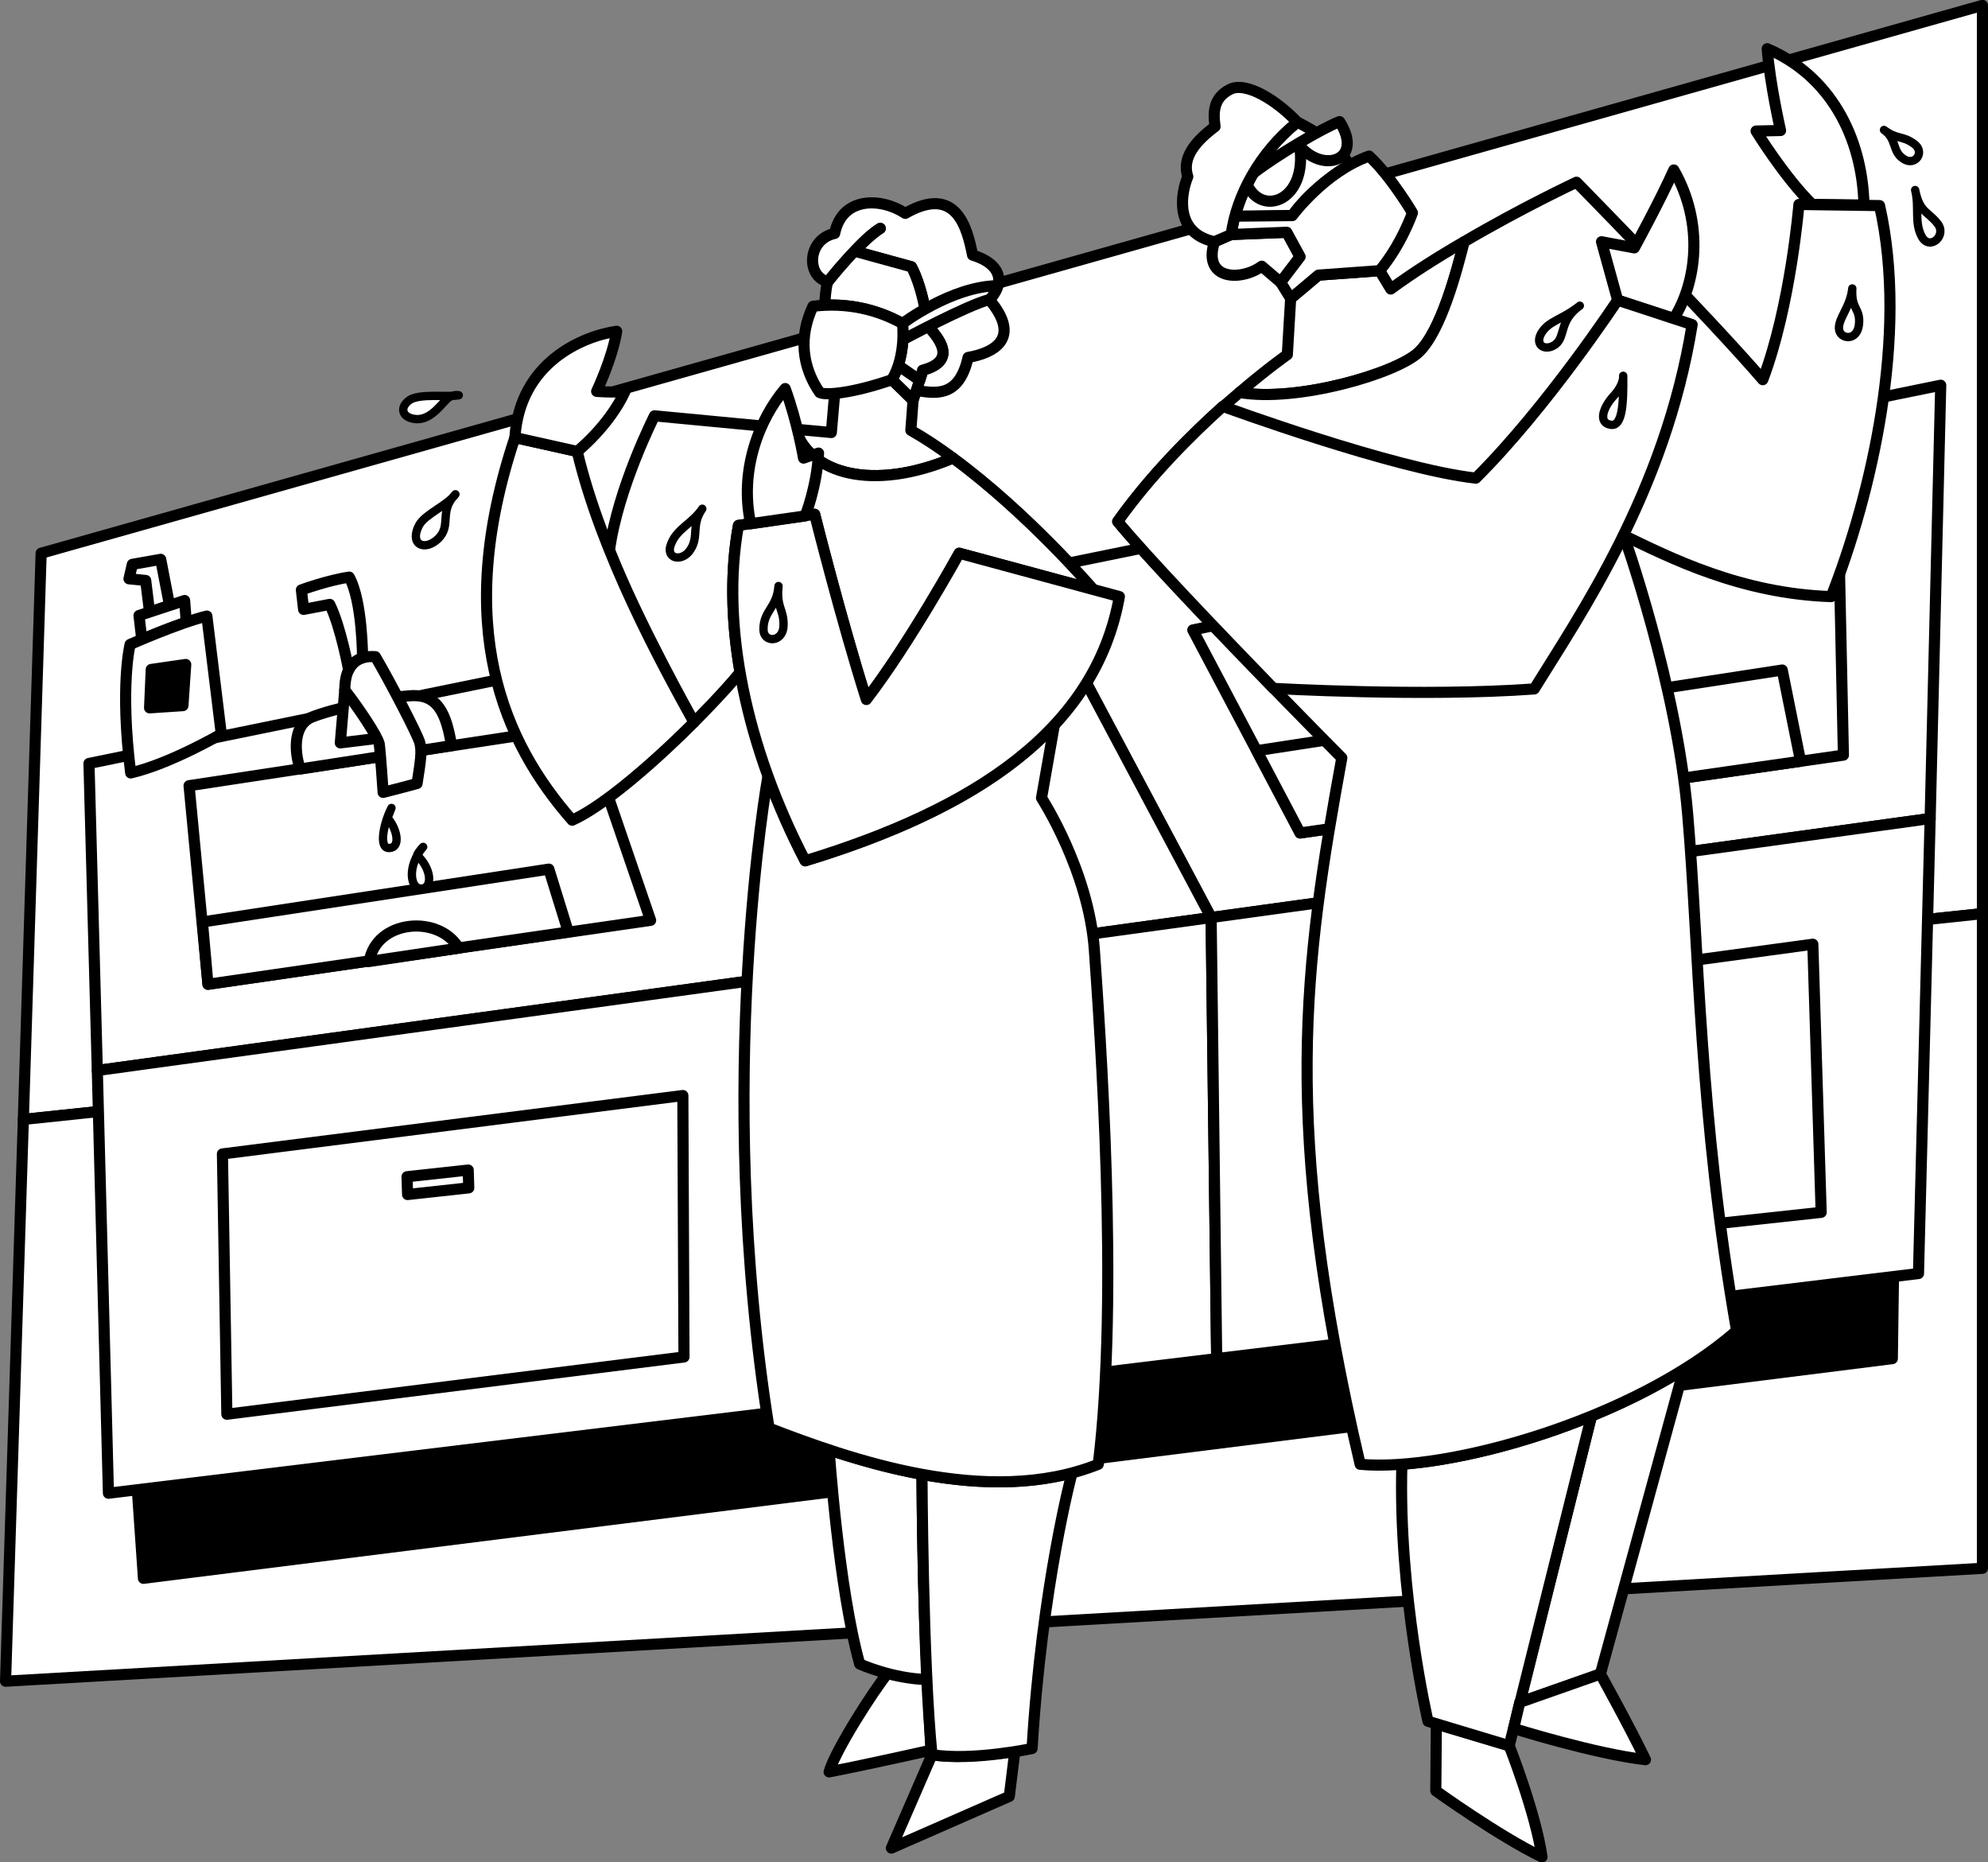 <svg width="476.666" height="446.349" viewBox="0 0 357.5 334.762" xmlns="http://www.w3.org/2000/svg"><rect x="0" y="0" width="357.5" height="334.762" fill="#808080" stroke="none"/><path style="fill:#fff;fill-opacity:1;fill-rule:nonzero;stroke:none" d="M368.727 658.773V495.477l-349.102 98.5-3.2 101.796 352.302-37" transform="translate(-12.227 -494.514)"/><path style="fill:none;stroke:#000;stroke-width:20;stroke-linecap:round;stroke-linejoin:round;stroke-miterlimit:4;stroke-opacity:1" d="M3687.266 1832.266v1632.968l-3491.016-985-31.992-1017.968zm0 0" transform="matrix(.1 0 0 -.1 -12.227 347.486)"/><path style="fill:#fff;fill-opacity:1;fill-rule:nonzero;stroke:none" d="m16.426 695.773-3.2 101 355.5-20.296V658.773l-352.3 37" transform="translate(-12.227 -494.514)"/><path style="fill:none;stroke:#000;stroke-width:20;stroke-linecap:round;stroke-linejoin:round;stroke-miterlimit:4;stroke-opacity:1" d="m164.258 1462.266-31.992-1010 3555 202.968v1177.032Zm0 0" transform="matrix(.1 0 0 -.1 -12.227 347.486)"/><path style="fill:#000;fill-opacity:1;fill-rule:nonzero;stroke:none" d="M352.727 724.074 36.926 762.375l1.097 15.898 314.5-39.5.204-14.699" transform="translate(-12.227 -494.514)"/><path style="fill:none;stroke:#000;stroke-width:20;stroke-linecap:round;stroke-linejoin:round;stroke-miterlimit:4;stroke-opacity:1" d="M3527.266 1179.258 369.258 796.25l10.976-158.984 3145 395Zm0 0" transform="matrix(.1 0 0 -.1 -12.227 347.486)"/><path style="fill:#fff;fill-opacity:1;fill-rule:nonzero;stroke:none" d="m230.023 659.477 129.301-17.801 1.903-77.903-164.301 33.5 33.097 62.204" transform="translate(-12.227 -494.514)"/><path style="fill:none;stroke:#000;stroke-width:20;stroke-linecap:round;stroke-linejoin:round;stroke-miterlimit:4;stroke-opacity:1" d="m2300.234 1825.234 1293.008 178.008 19.024 779.024-1643.008-335zm0 0" transform="matrix(.1 0 0 -.1 -12.227 347.486)"/><path style="fill:#fff;fill-opacity:1;fill-rule:nonzero;stroke:none" d="m196.926 597.273-168.7 34.5 1.5 55.204 200.297-27.5-33.097-62.204" transform="translate(-12.227 -494.514)"/><path style="fill:none;stroke:#000;stroke-width:20;stroke-linecap:round;stroke-linejoin:round;stroke-miterlimit:4;stroke-opacity:1" d="m1969.258 2447.266-1686.992-345 15-552.032 2002.968 275zm0 0" transform="matrix(.1 0 0 -.1 -12.227 347.486)"/><path style="fill:#fff;fill-opacity:1;fill-rule:nonzero;stroke:none" d="m230.023 659.477-200.296 27.5 2 76 199.296-24.204-1-79.296" transform="translate(-12.227 -494.514)"/><path style="fill:none;stroke:#000;stroke-width:20;stroke-linecap:round;stroke-linejoin:round;stroke-miterlimit:4;stroke-opacity:1" d="m2300.234 1825.234-2002.968-275 20-760 1992.968 242.032zm0 0" transform="matrix(.1 0 0 -.1 -12.227 347.486)"/><path style="fill:#fff;fill-opacity:1;fill-rule:nonzero;stroke:none" d="m231.023 738.773 126.204-15.296 2.097-81.801-129.3 17.8 1 79.297" transform="translate(-12.227 -494.514)"/><path style="fill:none;stroke:#000;stroke-width:20;stroke-linecap:round;stroke-linejoin:round;stroke-miterlimit:4;stroke-opacity:1" d="m2310.234 1032.266 1262.032 152.968 20.976 818.008-1293.008-178.008zm0 0" transform="matrix(.1 0 0 -.1 -12.227 347.486)"/><path style="fill:#fff;fill-opacity:1;fill-rule:nonzero;stroke:none" d="m52.227 701.977.796 46.796 82.204-10.296-.204-47-82.796 10.5" transform="translate(-12.227 -494.514)"/><path style="fill:none;stroke:#000;stroke-width:20;stroke-linecap:round;stroke-linejoin:round;stroke-miterlimit:4;stroke-opacity:1" d="m522.266 1400.234 7.968-467.968 822.032 102.968-2.032 470zm0 0" transform="matrix(.1 0 0 -.1 -12.227 347.486)"/><path style="fill:#fff;fill-opacity:1;fill-rule:nonzero;stroke:none" d="m85.426 706.074.097 3.2 11-1.2-.097-3.199-11 1.2" transform="translate(-12.227 -494.514)"/><path style="fill:none;stroke:#000;stroke-width:20;stroke-linecap:round;stroke-linejoin:round;stroke-miterlimit:4;stroke-opacity:1" d="m854.258 1359.258.976-31.992 110 11.992-.976 31.992zm0 0" transform="matrix(.1 0 0 -.1 -12.227 347.486)"/><path style="fill:#fff;fill-opacity:1;fill-rule:nonzero;stroke:none" d="m46.227 635.773 3.398 35.704 79.602-11.5-12-35-71 10.796" transform="translate(-12.227 -494.514)"/><path style="fill:none;stroke:#000;stroke-width:20;stroke-linecap:round;stroke-linejoin:round;stroke-miterlimit:4;stroke-opacity:1" d="m462.266 2062.266 33.984-357.032 796.016 115-120 350zm0 0" transform="matrix(.1 0 0 -.1 -12.227 347.486)"/><path style="fill:#fff;fill-opacity:1;fill-rule:nonzero;stroke:none" d="m48.625 660.273 1 11.204 64.8-9.403-3.5-11.3-62.3 9.5" transform="translate(-12.227 -494.514)"/><path style="fill:none;stroke:#000;stroke-width:20;stroke-linecap:round;stroke-linejoin:round;stroke-miterlimit:4;stroke-opacity:1" d="m486.25 1817.266 10-112.032 648.008 94.024-35 113.008zm0 0" transform="matrix(.1 0 0 -.1 -12.227 347.486)"/><path style="fill:#fff;fill-opacity:1;fill-rule:nonzero;stroke:none" d="m78.625 667.375 16.102-2.398c-3.602-6.102-14.852-5.102-16.102 2.398" transform="translate(-12.227 -494.514)"/><path style="fill:none;stroke:#000;stroke-width:20;stroke-linecap:round;stroke-linejoin:round;stroke-miterlimit:4;stroke-opacity:1" d="m786.25 1746.25 161.016 23.984c-36.016 61.016-148.516 51.016-161.016-23.984Zm0 0" transform="matrix(.1 0 0 -.1 -12.227 347.486)"/><path style="fill:#fff;fill-opacity:1;fill-rule:nonzero;stroke:none" d="m66.227 632.773 27.199-4.199c-.926-5.699-2.426-9.074-6.903-9C82 619.75 71.75 622 68.227 623.477c-3.477 1.523-2.977 6.648-2 9.296" transform="translate(-12.227 -494.514)"/><path style="fill:none;stroke:#000;stroke-width:20;stroke-linecap:round;stroke-linejoin:round;stroke-miterlimit:4;stroke-opacity:1" d="m662.266 2092.266 271.992 41.992c-9.258 56.992-24.258 90.742-69.024 90C820 2222.5 717.5 2200 682.266 2185.234c-34.766-15.234-29.766-66.484-20-92.968Zm0 0" transform="matrix(.1 0 0 -.1 -12.227 347.486)"/><path style="fill:#fff;fill-opacity:1;fill-rule:nonzero;stroke:none" d="M82.625 639.773c-1.293 2.477-2.457 7.309-.398 7.204 2.105-.059 1.441-3.395-.301-5.403l.699-1.8" transform="translate(-12.227 -494.514)"/><path style="fill:none;stroke:#000;stroke-width:15;stroke-linecap:round;stroke-linejoin:round;stroke-miterlimit:4;stroke-opacity:1" d="M826.25 2022.266c-12.93-24.766-24.57-73.086-3.984-72.032 21.054.586 14.414 33.946-3.008 54.024zm0 0" transform="matrix(.1 0 0 -.1 -12.227 347.486)"/><path style="fill:#fff;fill-opacity:1;fill-rule:nonzero;stroke:none" d="M88.324 646.773c-2.906 3.395-2.406 7.559-.3 7.5 2.058-.105 1.808-3.605-.797-6 .273-.691 1.097-1.5 1.097-1.5" transform="translate(-12.227 -494.514)"/><path style="fill:none;stroke:#000;stroke-width:15;stroke-linecap:round;stroke-linejoin:round;stroke-miterlimit:4;stroke-opacity:1" d="M883.242 1952.266c-29.062-33.946-24.062-75.586-3.008-75 20.586 1.054 18.086 36.054-7.968 60 2.734 6.914 10.976 15 10.976 15zm0 0" transform="matrix(.1 0 0 -.1 -12.227 347.486)"/><path style="fill:#fff;fill-opacity:1;fill-rule:nonzero;stroke:none" d="M74.227 618.574c2.207 2.86 4.824 6.707 5.796 8.7l-6.597.8.8-9.5" transform="translate(-12.227 -494.514)"/><path style="fill:none;stroke:#000;stroke-width:20;stroke-linecap:round;stroke-linejoin:round;stroke-miterlimit:4;stroke-opacity:1" d="M742.266 2234.258c22.07-28.594 48.242-67.07 57.968-86.992l-65.976-8.008zm0 0" transform="matrix(.1 0 0 -.1 -12.227 347.486)"/><path style="fill:#fff;fill-opacity:1;fill-rule:nonzero;stroke:none" d="M81.125 636.977S85 636 87.227 635.375c.648-4.125.898-5.75.5-7.3-.352-1.45-5.602-11.45-8-15.5-2.977-.2-5.477 1.05-5.5 6 2.648 3.425 5.898 8.3 6.199 9.698.199 1.352.699 8.704.699 8.704" transform="translate(-12.227 -494.514)"/><path style="fill:none;stroke:#000;stroke-width:20;stroke-linecap:round;stroke-linejoin:round;stroke-miterlimit:4;stroke-opacity:1" d="M811.25 2050.234S850 2060 872.266 2066.25c6.484 41.25 8.984 57.5 5 73.008-3.516 14.492-56.016 114.492-80 155-29.766 1.992-54.766-10.508-55-60 26.484-34.258 58.984-83.008 61.992-96.992 1.992-13.516 6.992-87.032 6.992-87.032Zm0 0" transform="matrix(.1 0 0 -.1 -12.227 347.486)"/><path style="fill:#fff;fill-opacity:1;fill-rule:nonzero;stroke:none" d="M74.926 614.977c.554-1.18 1.422-1.848 2.5-2.204 0 0-.008-10.191-2.403-14.5-3.855.559-8.597 2.301-8.597 2.301l.398 3.5 4.7-.898c1.976 3.992 3.402 11.8 3.402 11.8" transform="translate(-12.227 -494.514)"/><path style="fill:none;stroke:#000;stroke-width:20;stroke-linecap:round;stroke-linejoin:round;stroke-miterlimit:4;stroke-opacity:1" d="M749.258 2270.234c5.547 11.797 14.219 18.477 25 22.032 0 0-.078 101.914-24.024 145-38.554-5.586-85.976-23.008-85.976-23.008l3.984-35 46.992 8.984c19.766-39.922 34.024-118.008 34.024-118.008Zm0 0" transform="matrix(.1 0 0 -.1 -12.227 347.486)"/><path style="fill:#fff;fill-opacity:1;fill-rule:nonzero;stroke:none" d="m42.727 603.375-3.602 1.2-.7-5.7-3-.3.598-2.598 5.102-.903 1.602 8.301" transform="translate(-12.227 -494.514)"/><path style="fill:none;stroke:#000;stroke-width:20;stroke-linecap:round;stroke-linejoin:round;stroke-miterlimit:4;stroke-opacity:1" d="m427.266 2386.25-36.016-11.992-6.992 56.992-30 3.008 5.976 25.976 51.016 9.024zm0 0" transform="matrix(.1 0 0 -.1 -12.227 347.486)"/><path style="fill:#fff;fill-opacity:1;fill-rule:nonzero;stroke:none" d="M45.727 606.375c-2.875.98-6.028 2.266-8 3.102l-.5-4.301 8.199-2.7.3 3.899" transform="translate(-12.227 -494.514)"/><path style="fill:none;stroke:#000;stroke-width:20;stroke-linecap:round;stroke-linejoin:round;stroke-miterlimit:4;stroke-opacity:1" d="M457.266 2356.25c-28.75-9.805-60.274-22.656-80-31.016l-5 43.008 81.992 26.992zm0 0" transform="matrix(.1 0 0 -.1 -12.227 347.486)"/><path style="fill:#fff;fill-opacity:1;fill-rule:nonzero;stroke:none" d="M35.625 610.375s-1.875 7.375.102 23.102c7.023-1.602 16.296-7 16.296-7l-2.597-21.204c-5.051 1.227-13.801 5.102-13.801 5.102" transform="translate(-12.227 -494.514)"/><path style="fill:none;stroke:#000;stroke-width:20;stroke-linecap:round;stroke-linejoin:round;stroke-miterlimit:4;stroke-opacity:1" d="M356.25 2316.25s-18.75-73.75 1.016-231.016c70.234 16.016 162.968 70 162.968 70l-25.976 212.032C443.75 2355 356.25 2316.25 356.25 2316.25Zm0 0" transform="matrix(.1 0 0 -.1 -12.227 347.486)"/><path style="fill:#000;fill-opacity:1;fill-rule:nonzero;stroke:none" d="m39.426 614.875-.301 6.898 6-.398.5-7.398-6.2.898" transform="translate(-12.227 -494.514)"/><path style="fill:none;stroke:#000;stroke-width:20;stroke-linecap:round;stroke-linejoin:round;stroke-miterlimit:4;stroke-opacity:1" d="m394.258 2271.25-3.008-68.984 60 3.984 5 73.984zm0 0" transform="matrix(.1 0 0 -.1 -12.227 347.486)"/><path style="fill:#fff;fill-opacity:1;fill-rule:nonzero;stroke:none" d="m226.727 607.773 19.296 36.5 97.704-14-1-46.796-116 24.296" transform="translate(-12.227 -494.514)"/><path style="fill:none;stroke:#000;stroke-width:20;stroke-linecap:round;stroke-linejoin:round;stroke-miterlimit:4;stroke-opacity:1" d="m2267.266 2342.266 192.968-365 977.032 140-10 467.968zm0 0" transform="matrix(.1 0 0 -.1 -12.227 347.486)"/><path style="fill:#fff;fill-opacity:1;fill-rule:nonzero;stroke:none" d="m246.023 644.273-7.796-14.796 94.5-14.5 3.296 16.398-90 12.898" transform="translate(-12.227 -494.514)"/><path style="fill:none;stroke:#000;stroke-width:20;stroke-linecap:round;stroke-linejoin:round;stroke-miterlimit:4;stroke-opacity:1" d="m2460.234 1977.266-77.968 147.968 945 145 32.968-163.984zm0 0" transform="matrix(.1 0 0 -.1 -12.227 347.486)"/><path style="fill:#fff;fill-opacity:1;fill-rule:nonzero;stroke:none" d="m338.227 664.273-82.704 11.204 1.204 46 83-9-1.5-48.204" transform="translate(-12.227 -494.514)"/><path style="fill:none;stroke:#000;stroke-width:20;stroke-linecap:round;stroke-linejoin:round;stroke-miterlimit:4;stroke-opacity:1" d="m3382.266 1777.266-827.032-112.032 12.032-460 830 90zm0 0" transform="matrix(.1 0 0 -.1 -12.227 347.486)"/><path style="fill:#fff;fill-opacity:1;fill-rule:nonzero;stroke:none" d="M179.023 796.477s-5.605-.645-7.199-1.102c-2.574 3.207-9.324 13.707-10.5 17.7 6.508-1.243 18.301-3.9 18.301-3.9l-.602-12.698" transform="translate(-12.227 -494.514)"/><path style="fill:none;stroke:#000;stroke-width:20;stroke-linecap:round;stroke-linejoin:round;stroke-miterlimit:4;stroke-opacity:1" d="M1790.234 455.234s-56.054 6.446-71.992 11.016c-25.742-32.07-93.242-137.07-105-176.992 65.078 12.422 183.008 38.984 183.008 38.984zm0 0" transform="matrix(.1 0 0 -.1 -12.227 347.486)"/><path style="fill:#fff;fill-opacity:1;fill-rule:nonzero;stroke:none" d="m179.824 809.977-7.3 16.796 21.203-9.296 1-8.102s-9.559 1.543-14.903.602" transform="translate(-12.227 -494.514)"/><path style="fill:none;stroke:#000;stroke-width:20;stroke-linecap:round;stroke-linejoin:round;stroke-miterlimit:4;stroke-opacity:1" d="m1798.242 320.234-73.008-167.968 212.032 92.968 10 81.016s-95.586-15.43-149.024-6.016zm0 0" transform="matrix(.1 0 0 -.1 -12.227 347.486)"/><path style="fill:#fff;fill-opacity:1;fill-rule:nonzero;stroke:none" d="M178.023 759.574c-5.91-1.082-11.617-2.707-16.699-4.398 0 0 1.676 24.824 5.5 38.5 0 0 5.844 2.656 12.2 2.8-.856-12.644-1-36.902-1-36.902" transform="translate(-12.227 -494.514)"/><path style="fill:none;stroke:#000;stroke-width:20;stroke-linecap:round;stroke-linejoin:round;stroke-miterlimit:4;stroke-opacity:1" d="M1780.234 824.258c-59.101 10.82-116.171 27.07-166.992 43.984 0 0 16.758-248.242 55-385 0 0 58.438-26.562 121.992-28.008-8.554 126.446-10 369.024-10 369.024zm0 0" transform="matrix(.1 0 0 -.1 -12.227 347.486)"/><path style="fill:#fff;fill-opacity:1;fill-rule:nonzero;stroke:none" d="M205.023 759.273c-8.734 2.352-18.105 1.926-27 .301 0 0 .145 34.094 1.801 50.403 7.176 1.191 18-1.102 18-1.102 1.762-29.414 7.2-49.602 7.2-49.602" transform="translate(-12.227 -494.514)"/><path style="fill:none;stroke:#000;stroke-width:20;stroke-linecap:round;stroke-linejoin:round;stroke-miterlimit:4;stroke-opacity:1" d="M2050.234 827.266c-87.343-23.516-181.054-19.258-270-3.008 0 0 1.446-340.938 18.008-504.024 71.758-11.914 180 11.016 180 11.016 17.617 294.14 71.992 496.016 71.992 496.016zm0 0" transform="matrix(.1 0 0 -.1 -12.227 347.486)"/><path style="fill:#fff;fill-opacity:1;fill-rule:nonzero;stroke:none" d="M201.824 624.875c-10.117 10.86-25.762 18.594-44.8 24.398a126.879 126.879 0 0 1-6.7-15.199s-9.824 54.426.2 117.2c14.226 5.476 39.226 14.476 59.203 6.5 3.773-30.524.273-78.274-.704-92.5-1.023-14.274-9.5-27.297-9.5-27.297l2.301-13.102" transform="translate(-12.227 -494.514)"/><path style="fill:none;stroke:#000;stroke-width:20;stroke-linecap:round;stroke-linejoin:round;stroke-miterlimit:4;stroke-opacity:1" d="M2018.242 2171.25c-101.172-108.594-257.617-185.938-448.008-243.984-26.015 49.96-48.32 100.703-66.992 151.992 0 0-98.242-544.258 1.992-1171.992 142.266-54.766 392.266-144.766 592.032-65 37.734 305.234 2.734 782.734-7.032 925-10.234 142.734-95 272.968-95 272.968zm0 0" transform="matrix(.1 0 0 -.1 -12.227 347.486)"/><path style="fill:#fff;fill-opacity:1;fill-rule:nonzero;stroke:none" d="M183.625 576.875c-2.484-1.84-5.05-3.555-7.602-5l.403-5.398-3.801-3.704-10.3 2.5-.598 7-6.5-.597c2.656 7.953 13.773 11.324 28.398 5.199" transform="translate(-12.227 -494.514)"/><path style="fill:none;stroke:#000;stroke-width:20;stroke-linecap:round;stroke-linejoin:round;stroke-miterlimit:4;stroke-opacity:1" d="M1836.25 2651.25c-24.844 18.398-50.508 35.547-76.016 50l4.024 53.984-38.008 37.032-103.008-25-5.976-70-65 5.976C1578.828 2623.711 1690 2590 1836.25 2651.25Zm0 0" transform="matrix(.1 0 0 -.1 -12.227 347.486)"/><path style="fill:#fff;fill-opacity:1;fill-rule:nonzero;stroke:none" d="M155.227 571.676c2.656 7.953 13.773 11.324 28.398 5.199 13.598 10 25.2 23.602 25.2 23.602l-24.098-6.5s-8.977 16.273-16.704 26.296c-4.523-14.273-9.296-33.296-9.296-33.296l-13.704 2c-1.492 8.164-1.328 17.12.301 26.398-2.742 3.43-8.3 9-8.3 9s-10.356-18.543-15.2-30.898c1.508-11.227 8.102-24.204 8.102-24.204l25.3 2.403" transform="translate(-12.227 -494.514)"/><path style="fill:none;stroke:#000;stroke-width:20;stroke-linecap:round;stroke-linejoin:round;stroke-miterlimit:4;stroke-opacity:1" d="M1552.266 2703.242C1578.828 2623.711 1690 2590 1836.25 2651.25c135.977-100 251.992-236.016 251.992-236.016l-240.976 65s-89.766-162.734-167.032-262.968c-45.234 142.734-92.968 332.968-92.968 332.968l-137.032-20c-14.922-81.64-13.28-171.21 3.008-263.984-27.422-34.297-83.008-90-83.008-90s-103.554 185.43-151.992 308.984c15.078 112.266 81.016 242.032 81.016 242.032zm0 0" transform="matrix(.1 0 0 -.1 -12.227 347.486)"/><path style="fill:#fff;fill-opacity:1;fill-rule:nonzero;stroke:none" d="m213.523 601.773-28.796-7.796s-8.977 16.273-16.704 26.296c-4.523-14.273-9.296-33.296-9.296-33.296l-13.704 2c-3.273 18.023 1.477 40.023 12 60.296 30.477-9.273 52.227-23.523 56.5-47.5" transform="translate(-12.227 -494.514)"/><path style="fill:none;stroke:#000;stroke-width:20;stroke-linecap:round;stroke-linejoin:round;stroke-miterlimit:4;stroke-opacity:1" d="m2135.234 2402.266-287.968 77.968s-89.766-162.734-167.032-262.968c-45.234 142.734-92.968 332.968-92.968 332.968l-137.032-20C1417.5 2350 1465 2130 1570.234 1927.266c304.766 92.734 522.266 235.234 565 475Zm0 0" transform="matrix(.1 0 0 -.1 -12.227 347.486)"/><path style="fill:#fff;fill-opacity:1;fill-rule:nonzero;stroke:none" d="M137.023 624.375s-13.523 13.793-21.898 17.602c-12.293-13.977-21.625-34.809-10.3-68.801l11.198 2.5c4.426 18.62 15.309 38.406 21 48.699" transform="translate(-12.227 -494.514)"/><path style="fill:none;stroke:#000;stroke-width:20;stroke-linecap:round;stroke-linejoin:round;stroke-miterlimit:4;stroke-opacity:1" d="M1370.234 2176.25S1235 2038.32 1151.25 2000.234C1028.32 2140 935 2348.32 1048.242 2688.242l111.992-25c44.258-186.21 153.086-384.062 210-486.992zm0 0" transform="matrix(.1 0 0 -.1 -12.227 347.486)"/><path style="fill:#fff;fill-opacity:1;fill-rule:nonzero;stroke:none" d="m104.824 573.176 11.2 2.5s5.726-4.551 8.601-10.801c-2.25.25-5.102 0-5.102 0s2.852-6 3.602-10.8c-6.121.866-17.457 5.632-18.3 19.1" transform="translate(-12.227 -494.514)"/><path style="fill:none;stroke:#000;stroke-width:20;stroke-linecap:round;stroke-linejoin:round;stroke-miterlimit:4;stroke-opacity:1" d="m1048.242 2688.242 111.992-25s57.266 45.508 86.016 108.008c-22.5-2.5-51.016 0-51.016 0s28.516 60 36.016 108.008c-61.21-8.672-174.57-56.328-183.008-191.016zm0 0" transform="matrix(.1 0 0 -.1 -12.227 347.486)"/><path style="fill:#fff;fill-opacity:1;fill-rule:nonzero;stroke:none" d="m147.227 588.676 9.796-1.403s2.102-5.273 2.403-11.296c-1.301.398-2.7.898-2.7.898s-1.101-6.5-3.3-12.5c-4.625 5.426-8.301 14.68-6.2 24.3" transform="translate(-12.227 -494.514)"/><path style="fill:none;stroke:#000;stroke-width:20;stroke-linecap:round;stroke-linejoin:round;stroke-miterlimit:4;stroke-opacity:1" d="m1472.266 2533.242 97.968 14.024s21.016 52.734 24.024 112.968c-13.008-3.984-26.992-8.984-26.992-8.984s-11.016 65-33.008 125c-46.25-54.258-83.008-146.797-61.992-243.008zm0 0" transform="matrix(.1 0 0 -.1 -12.227 347.486)"/><path style="fill:#fff;fill-opacity:1;fill-rule:nonzero;stroke:none" d="M177.625 562.875a83.465 83.465 0 0 1-1.2 3.602l-3.8-3.704c.492-.851.867-1.726 1.102-2.597l3.898 2.699" transform="translate(-12.227 -494.514)"/><path style="fill:none;stroke:#000;stroke-width:20;stroke-linecap:round;stroke-linejoin:round;stroke-miterlimit:4;stroke-opacity:1" d="M1776.25 2791.25c-4.766-15.938-11.992-36.016-11.992-36.016l-38.008 37.032c4.922 8.515 8.672 17.265 11.016 25.976zm0 0" transform="matrix(.1 0 0 -.1 -12.227 347.486)"/><path style="fill:#fff;fill-opacity:1;fill-rule:nonzero;stroke:none" d="M161.125 545.176c.293-.426 5.984-7.5 9.398-9.602-2.191 1.344-4.597 4.102-4.597 4.102l10.199 2.8s2.043 3.442 2.898 10.598c1.809 2.008 5.645 6.258-.898 8-.043.309-.227.996-.5 1.801l-.602 1.8c4.395.907 7.809.575 9.301-5.902 4.508-.773 9.758-3.355 3.801-10.398 2.543-2.457 2.793-6.207-3-8-.957-4.793-2.875-12.793-12.102-7.5-4.355-2.875-11.355-3.043-12.699 3.602-4.992 1.105-5.156 7.773-1.199 8.699" transform="translate(-12.227 -494.514)"/><path style="fill:none;stroke:#000;stroke-width:20;stroke-linecap:round;stroke-linejoin:round;stroke-miterlimit:4;stroke-opacity:1" d="M1611.25 2968.242c2.93 4.258 59.844 75 93.984 96.016-21.914-13.438-45.976-41.016-45.976-41.016l101.992-28.008s20.43-34.414 28.984-105.976c18.086-20.078 56.446-62.578-8.984-80-.43-3.086-2.266-9.961-5-18.008l-6.016-18.008c43.946-9.062 78.086-5.742 93.008 59.024 45.078 7.734 97.578 33.554 38.008 103.984 25.43 24.57 27.93 62.07-30 80-9.57 47.93-28.75 127.93-121.016 75-43.554 28.75-113.554 30.43-126.992-36.016-49.922-11.054-51.562-77.734-11.992-86.992zm0 0" transform="matrix(.1 0 0 -.1 -12.227 347.486)"/><path style="fill:#fff;fill-opacity:1;fill-rule:nonzero;stroke:none" d="M173.727 560.176c1.27-3.774.796-7.5.796-7.5-4.007-2.223-8.714-3.524-14-3.301 0 0 .227-3.793.602-4.2.293-.425 5.984-7.5 9.398-9.6-2.191 1.343-4.597 4.1-4.597 4.1l10.199 2.802s2.043 3.441 2.898 10.597c1.809 2.008 5.645 6.258-.898 8-.043.309-.227.996-.5 1.801l-3.898-2.7" transform="translate(-12.227 -494.514)"/><path style="fill:none;stroke:#000;stroke-width:20;stroke-linecap:round;stroke-linejoin:round;stroke-miterlimit:4;stroke-opacity:1" d="M1737.266 2818.242c12.695 37.735 7.968 75 7.968 75-40.078 22.227-87.148 35.235-140 33.008 0 0 2.266 37.93 6.016 41.992 2.93 4.258 59.844 75 93.984 96.016-21.914-13.438-45.976-41.016-45.976-41.016l101.992-28.008s20.43-34.414 28.984-105.976c18.086-20.078 56.446-62.578-8.984-80-.43-3.086-2.266-9.961-5-18.008zm0 0" transform="matrix(.1 0 0 -.1 -12.227 347.486)"/><path style="fill:#fff;fill-opacity:1;fill-rule:nonzero;stroke:none" d="M174.523 552.676s8.809-6.676 17.102-6.801c0 0-.543 1.793-1.5 2.5-4.043 1.043-15.5 7.2-15.5 7.2l-.102-2.9" transform="translate(-12.227 -494.514)"/><path style="fill:none;stroke:#000;stroke-width:20;stroke-linecap:round;stroke-linejoin:round;stroke-miterlimit:4;stroke-opacity:1" d="M1745.234 2893.242s88.086 66.758 171.016 68.008c0 0-5.43-17.93-15-25-40.43-10.43-155-71.992-155-71.992zm0 0" transform="matrix(.1 0 0 -.1 -12.227 347.486)"/><path style="fill:#fff;fill-opacity:1;fill-rule:nonzero;stroke:none" d="M174.523 552.676s.727 5.656-1.898 10.097c-6.875 2.395-11.957 2.895-13 2.301-3.16-4.59-3.793-9.992-1.2-15.5 6.157-.742 11.575.594 16.098 3.102" transform="translate(-12.227 -494.514)"/><path style="fill:none;stroke:#000;stroke-width:20;stroke-linecap:round;stroke-linejoin:round;stroke-miterlimit:4;stroke-opacity:1" d="M1745.234 2893.242s7.266-56.562-18.984-100.976c-68.75-23.946-119.57-28.946-130-23.008-31.602 45.898-37.93 99.922-11.992 155 61.562 7.422 115.742-5.938 160.976-31.016zm0 0" transform="matrix(.1 0 0 -.1 -12.227 347.486)"/><path style="fill:#fff;fill-opacity:1;fill-rule:nonzero;stroke:none" d="M94.727 565.574c-1.977.383-7.125-.383-8.903.903-1.832 1.328-1.324 3.273 1.403 3.398 2.773.043 4.707-3.25 5.699-3.898.972-.602 1.8-.403 1.8-.403" transform="translate(-12.227 -494.514)"/><path style="fill:none;stroke:#000;stroke-width:15;stroke-linecap:round;stroke-linejoin:round;stroke-miterlimit:4;stroke-opacity:1" d="M947.266 2764.258c-19.766-3.828-71.25 3.828-89.024-9.024-18.32-13.28-13.242-32.734 14.024-33.984 27.734-.43 47.07 32.5 56.992 38.984 9.726 6.016 18.008 4.024 18.008 4.024zm0 0" transform="matrix(.1 0 0 -.1 -12.227 347.486)"/><path style="fill:#fff;fill-opacity:1;fill-rule:nonzero;stroke:none" d="M94.125 583.375c-1.375 1.957-5.418 3.563-6.5 5.5-1.875 3.457.875 4.875 3.398 2.5 2.477-2.457.059-4.875 3.102-8" transform="translate(-12.227 -494.514)"/><path style="fill:none;stroke:#000;stroke-width:15;stroke-linecap:round;stroke-linejoin:round;stroke-miterlimit:4;stroke-opacity:1" d="M941.25 2586.25c-13.75-19.57-54.18-35.625-65-55-18.75-34.57 8.75-48.75 33.984-25 24.766 24.57.586 48.75 31.016 80zm0 0" transform="matrix(.1 0 0 -.1 -12.227 347.486)"/><path style="fill:#fff;fill-opacity:1;fill-rule:nonzero;stroke:none" d="M138.523 585.977c-1.835 2.71-4.523 3.523-5.597 6.296-1.176 2.727 2.012 3.415 3.5 1 1.512-2.335.074-4.398 2.097-7.296" transform="translate(-12.227 -494.514)"/><path style="fill:none;stroke:#000;stroke-width:15;stroke-linecap:round;stroke-linejoin:round;stroke-miterlimit:4;stroke-opacity:1" d="M1385.234 2560.234c-18.359-27.109-45.234-35.234-55.976-62.968-11.758-27.266 20.117-34.141 35-10 15.117 23.359.742 43.984 20.976 72.968zm0 0" transform="matrix(.1 0 0 -.1 -12.227 347.486)"/><path style="fill:#fff;fill-opacity:1;fill-rule:nonzero;stroke:none" d="M152.227 599.875c-.29 3.938-2.727 4.438-2.704 7.8-.023 2.45 3.477 2.388 3.602-.6.125-3.013-1.313-3.2-.898-7.2" transform="translate(-12.227 -494.514)"/><path style="fill:none;stroke:#000;stroke-width:15;stroke-linecap:round;stroke-linejoin:round;stroke-miterlimit:4;stroke-opacity:1" d="M1522.266 2421.25c-2.891-39.375-27.266-44.375-27.032-78.008-.234-24.492 34.766-23.867 36.016 6.016 1.25 30.117-13.125 31.992-8.984 71.992zm0 0" transform="matrix(.1 0 0 -.1 -12.227 347.486)"/><path style="fill:#fff;fill-opacity:1;fill-rule:nonzero;stroke:none" d="m270.523 804.477 13.102 3.898s4.75 12 5.898 20c-7.773-3.75-19.097-11.898-19.097-11.898l.097-12" transform="translate(-12.227 -494.514)"/><path style="fill:none;stroke:#000;stroke-width:20;stroke-linecap:round;stroke-linejoin:round;stroke-miterlimit:4;stroke-opacity:1" d="m2705.234 375.234 131.016-38.984s47.5-120 58.984-200c-77.734 37.5-190.976 118.984-190.976 118.984zm0 0" transform="matrix(.1 0 0 -.1 -12.227 347.486)"/><path style="fill:#fff;fill-opacity:1;fill-rule:nonzero;stroke:none" d="M298.426 749.074c5.793-2.355 11.469-5.172 16.597-8.398l-15 54.8-14.5 5.098 12.903-51.5" transform="translate(-12.227 -494.514)"/><path style="fill:none;stroke:#000;stroke-width:20;stroke-linecap:round;stroke-linejoin:round;stroke-miterlimit:4;stroke-opacity:1" d="M2984.258 929.258c57.93 23.554 114.687 51.719 165.976 83.984l-150-548.008-145-50.976zm0 0" transform="matrix(.1 0 0 -.1 -12.227 347.486)"/><path style="fill:#fff;fill-opacity:1;fill-rule:nonzero;stroke:none" d="M264.324 757.773c9.543-.714 22.102-3.765 34.102-8.699l-14.801 59.301-14.602-4.398s-5.363-22.918-4.699-46.204" transform="translate(-12.227 -494.514)"/><path style="fill:none;stroke:#000;stroke-width:20;stroke-linecap:round;stroke-linejoin:round;stroke-miterlimit:4;stroke-opacity:1" d="M2643.242 842.266c95.43 7.148 221.016 37.656 341.016 86.992L2836.25 336.25l-146.016 43.984s-53.632 229.18-46.992 462.032zm0 0" transform="matrix(.1 0 0 -.1 -12.227 347.486)"/><path style="fill:#fff;fill-opacity:1;fill-rule:nonzero;stroke:none" d="m285.523 800.574-1.097 4.7s14.699 4.601 23.699 5.601c-2.75-5.75-8.102-15.398-8.102-15.398l-14.5 5.097" transform="translate(-12.227 -494.514)"/><path style="fill:none;stroke:#000;stroke-width:20;stroke-linecap:round;stroke-linejoin:round;stroke-miterlimit:4;stroke-opacity:1" d="m2855.234 414.258-10.976-46.992s146.992-46.016 236.992-56.016c-27.5 57.5-81.016 153.984-81.016 153.984zm0 0" transform="matrix(.1 0 0 -.1 -12.227 347.486)"/><path style="fill:#fff;fill-opacity:1;fill-rule:nonzero;stroke:none" d="m338.125 531.273 9.3.102c-.3-12.5-6.3-23.375-17.402-28.102.477 6.352 2.403 14.704 2.403 14.704l-4.403.097s5.102 8.301 10.102 13.2" transform="translate(-12.227 -494.514)"/><path style="fill:none;stroke:#000;stroke-width:20;stroke-linecap:round;stroke-linejoin:round;stroke-miterlimit:4;stroke-opacity:1" d="m3381.25 3107.266 93.008-1.016c-3.008 125-63.008 233.75-174.024 281.016 4.766-63.516 24.024-147.032 24.024-147.032l-44.024-.976s51.016-83.008 101.016-131.992zm0 0" transform="matrix(.1 0 0 -.1 -12.227 347.486)"/><path style="fill:#fff;fill-opacity:1;fill-rule:nonzero;stroke:none" d="M267.324 557.875c4.074-3.875 6.875-14.695 8.2-19.898-4.555 2.625-9.22 5.57-13.2 8.5l-2-3.301-11 .8-5 4.2-.597 10.097s-3.567 2.485-8.602 6.801c10.336 1.809 28.14-3.406 32.2-7.199" transform="translate(-12.227 -494.514)"/><path style="fill:none;stroke:#000;stroke-width:20;stroke-linecap:round;stroke-linejoin:round;stroke-miterlimit:4;stroke-opacity:1" d="M2673.242 2841.25c40.742 38.75 68.75 146.953 81.992 198.984-45.546-26.25-92.187-55.703-131.992-85l-20 33.008-110-8.008-50-41.992-5.976-100.976s-35.664-24.844-86.016-68.008c103.36-18.086 281.406 34.062 321.992 71.992zm0 0" transform="matrix(.1 0 0 -.1 -12.227 347.486)"/><path style="fill:#fff;fill-opacity:1;fill-rule:nonzero;stroke:none" d="M235.125 565.074c10.336 1.809 28.14-3.406 32.2-7.199 4.073-3.875 6.874-14.695 8.198-19.898 10.38-6.106 20.204-10.704 20.204-10.704s24.023 24.477 33.5 35.5c5.023-13.273 6.5-31.5 6.5-31.5l14.5.204c5.273 23.273-1.516 52.027-8.704 70.296-16.273-.523-29.023-7.023-37.296-11 0 0 9.523 26.727 11.5 50.204 2.023 23.523 2.015 54.023 8.796 92.796-18.273 15.977-52.023 25.477-67.699 24-14.324-61.023-10.02-90.023-3.3-127 0 0-31.524-31.773-40.297-42.5 6.84-9.62 15.515-17.828 21.898-23.199" transform="translate(-12.227 -494.514)"/><path style="fill:none;stroke:#000;stroke-width:20;stroke-linecap:round;stroke-linejoin:round;stroke-miterlimit:4;stroke-opacity:1" d="M2351.25 2769.258c103.36-18.086 281.406 34.062 321.992 71.992 40.742 38.75 68.75 146.953 81.992 198.984 103.79 61.055 202.032 107.032 202.032 107.032s240.234-244.766 335-355c50.234 132.734 65 315 65 315l145-2.032c52.734-232.734-15.157-520.273-87.032-702.968-162.734 5.234-290.234 70.234-372.968 110 0 0 95.234-267.266 115-502.032C3177.5 1775 3177.422 1470 3245.234 1082.266 3062.5 922.5 2725 827.5 2568.242 842.266c-143.242 610.234-100.195 900.234-33.008 1270 0 0-315.234 317.734-402.968 425 68.398 96.21 155.156 178.28 218.984 231.992zm0 0" transform="matrix(.1 0 0 -.1 -12.227 347.486)"/><path style="fill:#fff;fill-opacity:1;fill-rule:nonzero;stroke:none" d="m233.625 536.676 10-.403 2.398 4.403-3.5 4.597-3.398-2.898c-3.707 2.707-10.707 2.543-8.5-4.398l3-1.301" transform="translate(-12.227 -494.514)"/><path style="fill:none;stroke:#000;stroke-width:20;stroke-linecap:round;stroke-linejoin:round;stroke-miterlimit:4;stroke-opacity:1" d="m2336.25 3053.242 100 4.024 23.984-44.024-35-45.976-33.984 28.984c-37.07-27.07-107.07-25.43-85 43.984zm0 0" transform="matrix(.1 0 0 -.1 -12.227 347.486)"/><path style="fill:#fff;fill-opacity:1;fill-rule:nonzero;stroke:none" d="M245.523 516.477c-5.765 4.628-9.636 10.925-11.199 17l10.301-.204s2.957-4.691 10.2-9.097c-2.075-4.344-9.302-7.7-9.302-7.7" transform="translate(-12.227 -494.514)"/><path style="fill:none;stroke:#000;stroke-width:20;stroke-linecap:round;stroke-linejoin:round;stroke-miterlimit:4;stroke-opacity:1" d="M2455.234 3255.234c-57.656-46.289-96.367-109.257-111.992-170l103.008 2.032s29.57 46.914 101.992 90.976c-20.742 43.438-93.008 76.992-93.008 76.992zm0 0" transform="matrix(.1 0 0 -.1 -12.227 347.486)"/><path style="fill:#fff;fill-opacity:1;fill-rule:nonzero;stroke:none" d="m260.324 543.176-11 .8-5 4.2-1.8-2.903 3.5-4.597-2.399-4.403-10 .403.602-3.301 10.398-.102s5.793-7.855 13.8-10.699c3.907 3.594 7.802 10.2 7.802 10.2s-1.977 5.726-5.903 10.402" transform="translate(-12.227 -494.514)"/><path style="fill:none;stroke:#000;stroke-width:20;stroke-linecap:round;stroke-linejoin:round;stroke-miterlimit:4;stroke-opacity:1" d="m2603.242 2988.242-110-8.008-50-41.992-18.008 29.024 35 45.976-23.984 44.024-100-4.024 6.016 33.008 103.984 1.016s57.93 78.554 138.008 106.992c39.062-35.938 78.008-101.992 78.008-101.992s-19.766-57.266-59.024-104.024zm0 0" transform="matrix(.1 0 0 -.1 -12.227 347.486)"/><path style="fill:#fff;fill-opacity:1;fill-rule:nonzero;stroke:none" d="M236.523 527.773s.657-1.523 1.204-2.199c4.078-3.136 12.273-8.011 15.398-9.199 4.5 7.063-3.125 9.375-7.2 4.3 1.512 9.825-6.675 12.888-9.402 7.098" transform="translate(-12.227 -494.514)"/><path style="fill:none;stroke:#000;stroke-width:20;stroke-linecap:round;stroke-linejoin:round;stroke-miterlimit:4;stroke-opacity:1" d="M2365.234 3142.266s6.563 15.234 12.032 21.992c40.78 31.367 122.734 80.117 153.984 91.992 45-70.625-31.25-93.75-71.992-43.008 15.117-98.242-66.758-128.867-94.024-70.976Zm0 0" transform="matrix(.1 0 0 -.1 -12.227 347.486)"/><path style="fill:#fff;fill-opacity:1;fill-rule:nonzero;stroke:none" d="m230.625 537.977 3-1.301c.957-7.008 5.125-14.758 11.898-20.2-3.773-3.976-9.246-7.347-12.097-5.902-2.867 1.465-3.094 3.844-2.7 6.7-3.308 2.476-6.058 5.476-4.902 9-1.242 2.976-2.492 10.144 4.801 11.703" transform="translate(-12.227 -494.514)"/><path style="fill:none;stroke:#000;stroke-width:20;stroke-linecap:round;stroke-linejoin:round;stroke-miterlimit:4;stroke-opacity:1" d="m2306.25 3040.234 30 13.008c9.57 70.078 51.25 147.578 118.984 201.992-37.734 39.766-92.46 73.477-120.976 59.024-28.672-14.649-30.938-38.438-26.992-66.992-33.086-24.766-60.586-54.766-49.024-90-12.422-29.766-24.922-101.446 48.008-117.032zm0 0" transform="matrix(.1 0 0 -.1 -12.227 347.486)"/><path style="fill:#fff;fill-opacity:1;fill-rule:nonzero;stroke:none" d="M296.324 549.477c-3.156 2.523-5.574 2.691-6.898 4.898-1.344 2.293.8 3.395 2.597 2 1.75-1.477.559-4.207 4.301-6.898" transform="translate(-12.227 -494.514)"/><path style="fill:none;stroke:#000;stroke-width:15;stroke-linecap:round;stroke-linejoin:round;stroke-miterlimit:4;stroke-opacity:1" d="M2963.242 2925.234c-31.562-25.234-55.742-26.914-68.984-48.984-13.438-22.93 8.008-33.945 25.976-20 17.5 14.766 5.586 42.07 43.008 68.984zm0 0" transform="matrix(.1 0 0 -.1 -12.227 347.486)"/><path style="fill:#fff;fill-opacity:1;fill-rule:nonzero;stroke:none" d="M345.324 546.375c-.324 3.293-2.492 5.293-2.398 7.2.074 1.925 3.242 2.425 3.597-.7.309-3.043-1.441-2.625-1.199-6.5" transform="translate(-12.227 -494.514)"/><path style="fill:none;stroke:#000;stroke-width:15;stroke-linecap:round;stroke-linejoin:round;stroke-miterlimit:4;stroke-opacity:1" d="M3453.242 2956.25c-3.242-32.93-24.922-52.93-23.984-71.992.742-19.258 32.422-24.258 35.976 6.992 3.086 30.43-14.414 26.25-11.992 65zm0 0" transform="matrix(.1 0 0 -.1 -12.227 347.486)"/><path style="fill:#fff;fill-opacity:1;fill-rule:nonzero;stroke:none" d="M356.625 528.676c.793 3.156-.207 5.824 1.2 8.398 1.425 2.594 4.593-.242 2.8-2.398-1.707-2.176-3.188-1.914-4-6" transform="translate(-12.227 -494.514)"/><path style="fill:none;stroke:#000;stroke-width:15;stroke-linecap:round;stroke-linejoin:round;stroke-miterlimit:4;stroke-opacity:1" d="M3566.25 3133.242c7.93-31.562-2.07-58.242 11.992-83.984 14.258-25.938 45.938 2.422 28.008 23.984-17.07 21.758-31.875 19.14-40 60zm0 0" transform="matrix(.1 0 0 -.1 -12.227 347.486)"/><path style="fill:#fff;fill-opacity:1;fill-rule:nonzero;stroke:none" d="M351.023 517.875c2.395 1.707 1.375 3.793 3.5 5.2 2.079 1.425 3.977-1.243 1.903-2.7-2.094-1.543-3.008-.707-5.403-2.5" transform="translate(-12.227 -494.514)"/><path style="fill:none;stroke:#000;stroke-width:15;stroke-linecap:round;stroke-linejoin:round;stroke-miterlimit:4;stroke-opacity:1" d="M3510.234 3241.25c23.946-17.07 13.75-37.93 35-51.992 20.782-14.258 39.766 12.422 19.024 26.992-20.938 15.43-30.078 7.07-54.024 25zm0 0" transform="matrix(.1 0 0 -.1 -12.227 347.486)"/><path style="fill:#fff;fill-opacity:1;fill-rule:nonzero;stroke:none" d="m303.125 548.477 10.102 3.296c4.05-6.39 5.523-17.023 0-26.699-2.477 5.551-7.102 14-7.102 14l-5.898-1.097 2.898 10.5" transform="translate(-12.227 -494.514)"/><path style="fill:none;stroke:#000;stroke-width:20;stroke-linecap:round;stroke-linejoin:round;stroke-miterlimit:4;stroke-opacity:1" d="m3031.25 2935.234 101.016-32.968c40.507 63.906 55.234 170.234 0 266.992-24.766-55.508-71.016-140-71.016-140l-58.984 10.976zm0 0" transform="matrix(.1 0 0 -.1 -12.227 347.486)"/><path style="fill:#fff;fill-opacity:1;fill-rule:nonzero;stroke:none" d="M241.227 618.273c-9.832-10.132-22.832-23.707-28-30 5.836-8.207 12.996-15.375 18.898-20.699 0 0 30.707 11.258 45.5 12.903 12.875-12.809 25.5-32 25.5-32l13.398 4.398c-4.855 30.125-20.355 52.457-28.398 65.5-19.793 1.457-46.898-.102-46.898-.102" transform="translate(-12.227 -494.514)"/><path style="fill:none;stroke:#000;stroke-width:20;stroke-linecap:round;stroke-linejoin:round;stroke-miterlimit:4;stroke-opacity:1" d="M2412.266 2237.266c-98.32 101.328-228.32 237.07-280 300 58.359 82.07 129.96 153.75 188.984 206.992 0 0 307.07-112.578 455-129.024 128.75 128.086 255 320 255 320l133.984-43.984c-48.554-301.25-203.554-524.57-283.984-655-197.93-14.57-468.984 1.016-468.984 1.016zm0 0" transform="matrix(.1 0 0 -.1 -12.227 347.486)"/><path style="fill:#fff;fill-opacity:1;fill-rule:nonzero;stroke:none" d="M304.125 562.074c.043 4.594-.043 9.258-2.3 8.801-2.243-.375-1.325-3.125.6-5.2 1.907-2.093 1.7-3.6 1.7-3.6" transform="translate(-12.227 -494.514)"/><path style="fill:none;stroke:#000;stroke-width:15;stroke-linecap:round;stroke-linejoin:round;stroke-miterlimit:4;stroke-opacity:1" d="M3041.25 2799.258c.43-45.938-.43-92.578-23.008-88.008-22.422 3.75-13.242 31.25 6.016 51.992 19.062 20.938 16.992 36.016 16.992 36.016zm0 0" transform="matrix(.1 0 0 -.1 -12.227 347.486)"/></svg>
